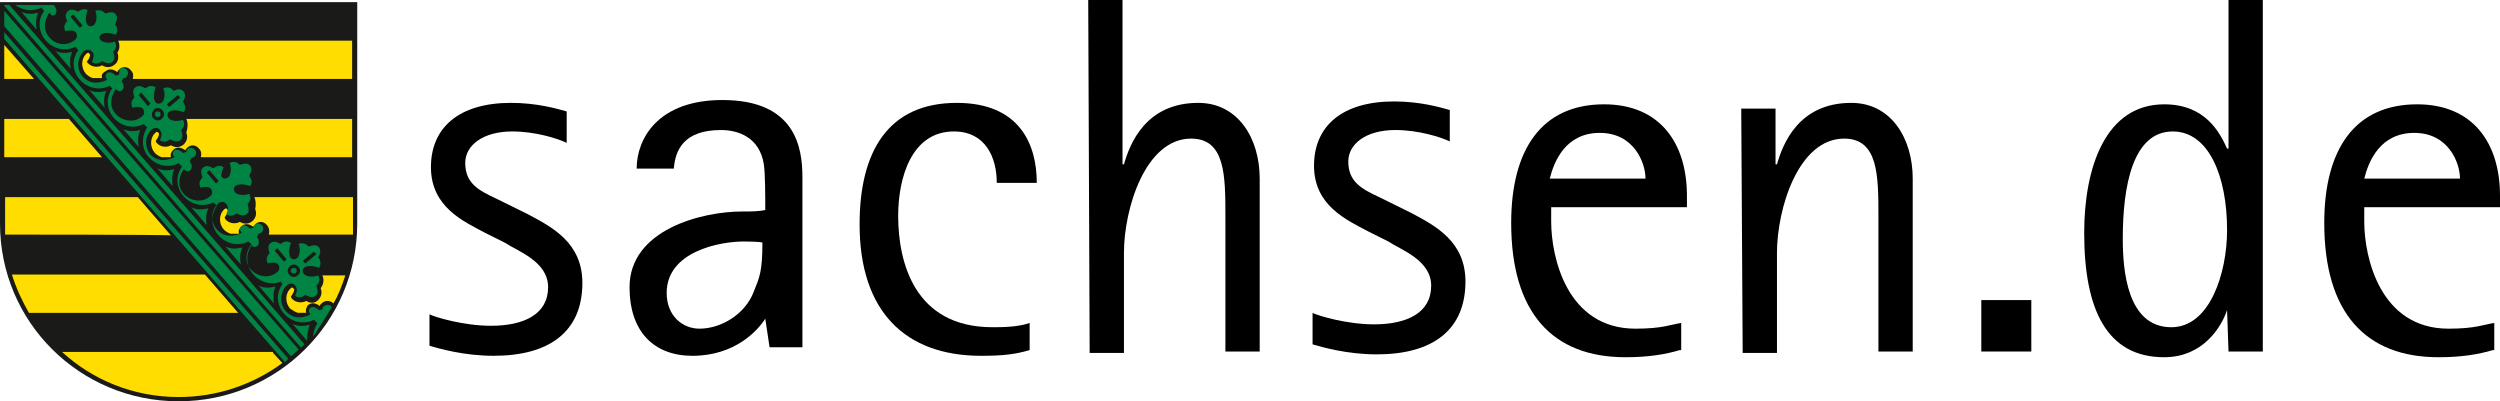 <?xml version="1.0" encoding="UTF-8"?>
<svg id="Logo" xmlns="http://www.w3.org/2000/svg" viewBox="0 0 1919.52 308.11">
    <g>
        <path d="M405.47,164.57c18.65,9.87,41.69,21.94,41.69,52.66,0,37.3-25.23,55.95-68.02,55.95-23.04,0-41.69-5.49-49.37-7.68v-24.14c4.39,2.19,26.33,8.78,47.18,8.78,25.23,0,43.89-8.78,43.89-29.62,0-19.75-23.04-27.43-32.91-34.01l-15.36-7.68c-16.46-8.78-41.69-19.75-41.69-50.47s21.94-49.37,61.44-49.37c19.75,0,35.11,4.39,42.79,6.58v24.14c-6.58-3.29-24.14-8.78-41.69-8.78-23.04,0-36.21,10.97-36.21,24.14,0,15.36,9.68,20.91,23.94,27.49l24.33,12.01Z" style="fill: #000; stroke-width: 0px;"/>
        <path d="M587.59,244.66h0c-5.49,8.78-23.04,28.53-55.95,28.53-29.62,0-48.27-18.65-48.27-52.66,0-43.89,54.86-58.15,86.67-58.15,6.58,0,12.07,0,17.55-1.1,0-8.78,0-28.53-1.1-35.11-3.29-20.85-19.75-26.33-32.91-26.33-28.53,0-35.11,15.36-36.21,29.62h-28.53c0-23.04,16.46-52.66,65.83-52.66,55.95,0,61.44,36.21,61.44,59.25v130.56h-25.23l-3.29-21.94h0ZM571.13,185.42c-18.65,0-59.25,7.68-59.25,39.5,0,17.55,12.07,27.43,25.23,27.43,16.46,0,35.11-10.97,41.69-28.53,4.39-10.97,6.58-15.36,6.58-37.3,1.1-1.1-14.26-1.1-14.26-1.1Z" style="fill: #000; stroke-width: 0px;"/>
        <path d="M790.56,268.8c-10.97,3.29-20.85,4.39-37.3,4.39-58.15,0-93.26-34.01-93.26-100.94,0-55.95,21.94-93.26,74.61-93.26,48.27,0,61.44,31.82,61.44,61.44h-30.72c0-19.75-8.78-39.5-32.91-39.5-32.91,0-42.79,36.21-42.79,64.73,0,35.11,12.07,85.58,72.41,85.58,6.58,0,19.75,0,28.53-3.29v20.85h0Z" style="fill: #000; stroke-width: 0px;"/>
        <path d="M835.55,0h26.33v126.17h1.1c4.39-15.36,16.46-47.18,57.05-47.18,30.72,0,47.18,27.43,47.18,58.15v132.75h-26.33v-103.13c0-31.82,0-60.34-26.33-60.34-35.11,0-51.57,53.76-51.57,87.77v76.8h-26.33l-1.1-270.99h0Z" style="fill: #000; stroke-width: 0px;"/>
        <path d="M1289.76,268.8c-10.97,3.29-24.14,5.49-41.69,5.49-55.95,0-87.77-34.01-87.77-103.13,0-55.95,23.04-91.06,71.31-91.06,42.79,0,63.63,29.62,63.63,70.22v8.78h-104.23v10.97c0,27.43,12.07,82.29,64.73,82.29,20.85,0,27.43-3.29,35.11-4.39v20.85h-1.1ZM1263.43,137.14c0-12.07-8.78-35.11-35.11-35.11s-35.11,21.94-38.4,35.11h73.51Z" style="fill: #000; stroke-width: 0px;"/>
        <path d="M1336.94,83.38h26.33v42.79h1.1c4.39-15.36,16.46-47.18,57.05-47.18,30.72,0,47.18,27.43,47.18,58.15v132.75h-26.33v-103.13c0-31.82,0-60.34-26.33-60.34-35.11,0-51.57,53.76-51.57,87.77v76.8h-26.33l-1.1-187.61h0Z" style="fill: #000; stroke-width: 0px;"/>
        <path d="M1521.26,230.4h38.4v39.5h-38.4v-39.5Z" style="fill: #000; stroke-width: 0px;"/>
        <path d="M1709.97,238.08h0c-4.39,13.17-18.65,36.21-48.27,36.21-43.89,0-61.44-36.21-61.44-95.45,0-50.47,16.46-98.74,61.44-98.74,31.82,0,42.79,21.94,48.27,34.01h1.1V0h26.33v269.9h-26.33l-1.1-31.82h0ZM1667.18,251.25c29.62,0,42.79-41.69,42.79-74.61,0-41.69-14.26-75.7-41.69-75.7-30.72,0-38.4,41.69-38.4,82.29,0,24.14,3.29,68.02,37.3,68.02Z" style="fill: #000; stroke-width: 0px;"/>
        <path d="M1914.04,268.8c-10.97,3.29-24.14,5.49-41.69,5.49-55.95,0-87.77-34.01-87.77-103.13,0-55.95,23.04-91.06,71.31-91.06,42.79,0,63.63,29.62,63.63,70.22v8.78h-104.23v10.97c0,27.43,12.07,82.29,64.73,82.29,20.85,0,27.43-3.29,35.11-4.39v20.85h-1.1ZM1888.8,137.14c0-12.07-8.78-35.11-35.11-35.11s-35.11,21.94-38.4,35.11h73.51Z" style="fill: #000; stroke-width: 0px;"/>
        <path d="M1083.5,163.47c18.65,9.87,41.69,21.94,41.69,52.66,0,37.3-25.23,55.95-68.02,55.95-23.04,0-41.69-5.49-49.37-7.68v-24.14c4.39,2.19,26.33,8.78,47.18,8.78,25.23,0,43.89-8.78,43.89-29.62,0-19.75-23.04-27.43-32.91-34.01l-15.36-7.68c-16.46-8.78-41.69-19.75-41.69-50.47s21.94-49.37,61.44-49.37c19.75,0,35.11,4.39,42.79,6.58v24.14c-6.58-3.29-24.14-8.78-41.69-8.78-23.04,0-36.21,10.97-36.21,24.14,0,15.36,9.68,20.91,23.94,27.49l24.33,12.01Z" style="fill: #000; stroke-width: 0px;"/>
    </g>
    <g>
        <path d="M137.14,308.11C61.39,308.11,0,247.38,0,171.62V1.64h274.29v169.98c0,75.76-61.39,136.49-137.14,136.49" style="fill: #1a1a18; stroke-width: 0px;"/>
        <path d="M90.78,31.22h179.59v29.39H101.88c.65-1.96.65-4.57-1.31-6.53-2.61-3.27-6.53-3.27-9.14-.65-.65.65-1.31,1.31-1.31,1.96-2.61-1.96-5.88-3.27-9.14-.65-2.61,1.31-3.27,3.27-2.61,5.22h-7.18c-1.96-.65-3.92-1.96-5.22-3.27-3.92-4.57-3.92-11.76.65-15.67.65-.65,1.31-.65,1.96,0,0,.65.65.65.65,1.31-.65,2.61-1.31,3.27-2.61,5.22l.65.65c2.61,3.27,7.84,3.92,11.1,1.96,3.27,1.96,6.53,1.96,9.8-.65,2.61-1.96,3.27-5.88,1.96-9.14,1.96-2.61,1.96-5.88.65-9.14M143.02,91.3h127.35v29.39h-116.24c.65-1.96.65-4.57-1.31-6.53-2.61-3.27-6.53-3.27-9.14-.65-.65.65-1.31,1.31-1.31,1.96-2.61-1.96-5.88-3.27-9.14-.65-1.96,1.96-2.61,3.92-1.96,5.88h-7.18c-1.96-.65-3.92-1.96-5.22-3.27-3.92-4.57-3.92-11.76.65-15.67.65-.65,1.31-.65,1.96,0,0,0,.65.65.65,1.31-.65,2.61-1.31,3.27-2.61,5.22l.65,1.31c2.61,3.27,7.84,3.92,11.1,1.96,3.27,1.96,6.53,1.96,9.8-.65,2.61-2.61,3.27-5.88,1.96-9.14,1.31-3.92,1.31-7.84,0-10.45M195.27,151.38h75.76v28.73h-64.65c.65-1.96.65-4.57-1.31-7.18-2.61-3.27-6.53-3.27-9.14-.65-.65.65-1.31,1.31-1.31,1.96-2.61-1.96-5.88-3.27-9.14-.65-1.96,1.96-2.61,3.92-1.96,5.88h-6.53c-1.96-.65-3.92-1.96-5.22-3.27-3.92-4.57-3.92-11.76.65-15.67.65-.65,1.31-.65,1.96,0,0,0,.65.65.65,1.31-.65,2.61-1.31,3.27-2.61,5.22l.65,1.31c2.61,3.27,7.84,3.92,11.1,1.96,3.27,1.96,6.53,1.96,9.8-.65,2.61-2.61,3.27-5.88,1.96-9.14.65-2.61.65-6.53-.65-9.14M247.51,211.46h17.63c-2.61,7.84-5.22,15.02-9.14,21.55-2.61-2.61-6.53-2.61-9.14,0-.65.65-1.31,1.31-1.31,1.96-2.61-1.96-5.88-3.27-9.14-.65-1.31,1.96-1.96,3.92-1.31,5.88h-6.53c-1.96-.65-3.92-1.96-5.88-3.27-3.92-4.57-3.92-11.76.65-15.67.65-.65,1.31-.65,1.96,0,0,.65.65.65.65,1.31-.65,2.61-1.31,3.27-2.61,5.22l.65,1.31c2.61,3.27,7.84,3.92,11.1,1.96,3.27,1.96,6.53,1.96,9.14-.65,2.61-2.61,3.27-5.88,1.96-9.14,2.61-3.27,2.61-7.18,1.31-9.8M3.27,60.6v-26.12l22.86,26.12H3.27ZM3.27,120.69v-29.39h49.63l25.47,29.39H3.27ZM3.92,180.11v-28.73h101.88l25.47,29.39c-.65-.65-127.35-.65-127.35-.65ZM209.63,270.89l7.18,7.84c-22.2,16.33-49.63,26.12-79.67,26.12-34.61,0-65.96-13.06-89.47-34.61h161.96v.65ZM22.2,240.2c-5.22-9.14-9.8-18.94-13.06-29.39h148.24l25.47,29.39H22.2Z" style="fill: #fd0; stroke-width: 0px;"/>
        <path d="M106.45,112.85c-.65-4.57-.65-9.14,1.31-13.06-4.57,1.31-9.14,1.31-13.06-.65l11.76,13.71ZM54.2,52.77c-.65-4.57-.65-9.14,1.31-13.06-4.57,1.31-9.14,1.31-13.06-.65l11.76,13.71ZM80.33,82.81c-.65-4.57-.65-9.14,1.31-13.06-4.57,1.31-9.14,1.31-13.06-.65l11.76,13.71ZM132.57,142.89c-.65-4.57-.65-9.14,1.31-13.06-4.57,1.31-9.14,1.31-13.06-.65l11.76,13.71ZM158.69,172.93c-.65-4.57-.65-9.14,1.31-13.06-4.57,1.31-9.14,1.31-13.06-.65l11.76,13.71ZM184.82,202.97c-.65-4.57-.65-9.14,1.31-13.06-4.57,1.31-9.14,1.31-13.06-.65l11.76,13.71ZM210.29,233.01c-.65-4.57-.65-9.14,1.31-13.06-4.57,1.31-9.14,1.31-13.06-.65l11.76,13.71ZM235.76,261.75h0c0-4.57.65-8.49,1.96-12.41-4.57,1.31-9.14,1.31-13.06-.65l11.1,13.06h0ZM28.08,22.73c-.65-4.57-.65-9.14,1.31-13.06-4.57,1.31-9.14,1.31-13.06-.65l11.76,13.71ZM221.39,275.46L3.27,24.69v5.22l215.51,248.16c1.31-1.31,1.96-1.96,2.61-2.61M3.27,20.11l220.08,253.39c1.96-1.31,3.92-3.27,5.88-5.22L3.27,8.36v11.76ZM163.27,182.73L7.18,3.79h-3.92v.65l227.92,262.53,2.61-2.61-70.53-81.63ZM254.69,235.62h0c-1.31-1.96-3.92-1.96-5.88-.65-.65.65-1.31,1.31-1.31,2.61l-2.61.65c-1.96-1.96-4.57-3.27-6.53-1.96-1.96,1.96-1.31,3.27,0,5.22-6.53,3.27-13.71,3.27-18.94-2.61-5.22-5.88-4.57-15.02,1.31-20.24,1.96-1.31,4.57-1.31,5.88.65.65.65,1.31,1.96,1.31,3.27s-.65,3.27-1.31,4.57c2.61,1.96,5.22,1.31,7.84-.65,2.61,1.31,5.22,2.61,7.84.65,2.61-1.96,1.31-5.22.65-7.84,1.96-1.96,3.27-4.57,1.31-7.84-3.27,1.31-7.84,1.31-10.45-.65-1.96-1.96-1.96-4.57.65-5.88,2.61-1.31,7.18-.65,10.45.65,1.96-2.61,1.31-5.88-.65-7.84,1.31-2.61,2.61-5.22.65-7.84-1.96-2.61-5.22-1.31-7.84-.65-1.96-1.96-4.57-3.27-7.84-1.96,1.31,3.27,1.31,7.84-.65,10.45-1.96,1.96-4.57,1.96-5.88-.65s-.65-7.18.65-10.45c-2.61-1.96-5.22-1.31-7.84.65-2.61-1.31-5.22-2.61-7.84-.65-2.61,1.96-1.31,5.22-.65,7.84-1.96,1.96-3.27,4.57-1.31,7.84,1.31-.65,3.27-.65,4.57-.65s2.61.65,3.27,1.31c1.31,1.96,1.31,4.57-.65,5.88-5.88,5.22-15.02,3.92-20.24-1.96-5.22-5.88-3.92-13.06,0-18.94,1.31,1.31,2.61,2.61,5.22.65,1.31-1.31,1.31-4.57-.65-6.53l1.31-2.61c.65,0,1.96-.65,2.61-1.31,1.31-1.31,1.31-3.92,0-5.22-1.31-1.31-3.92-1.96-5.22-.65-.65.65-1.31,1.31-1.31,2.61l-2.61.65c-1.96-1.96-4.57-3.27-6.53-1.96-1.96,1.96-1.31,3.27,0,5.22-6.53,3.27-13.71,3.27-18.94-2.61-5.22-5.88-4.57-15.02,1.31-20.24,1.96-1.31,4.57-1.31,5.88.65.65.65,1.31,1.96,1.31,3.27s-.65,3.27-1.31,4.57c2.61,1.96,5.22,1.31,7.84-.65,2.61,1.31,5.22,2.61,7.84.65,2.61-1.96,1.31-5.22.65-7.84,1.96-1.96,3.27-4.57,1.31-7.84-3.27,1.31-7.84,1.31-10.45-.65-1.96-1.96-1.96-4.57.65-5.88,2.61-1.31,7.18-.65,10.45.65,1.96-2.61,1.31-5.22-.65-7.84,1.31-2.61,2.61-5.22.65-7.84-1.96-2.61-5.22-1.31-7.84-.65-1.96-1.96-4.57-3.27-7.84-1.31,1.31,3.27,1.31,7.84-.65,10.45-1.96,1.96-4.57,1.96-5.88-.65,0,1.31,0-3.27,1.96-6.53-2.61-1.96-5.22-1.31-7.84.65-2.61-1.31-5.22-2.61-7.84-.65-2.61,1.96-1.31,5.22-.65,7.84-1.96,1.96-3.27,4.57-1.31,7.84,1.31-.65,3.27-.65,4.57-.65s2.61.65,3.27,1.31c1.31,1.96,1.31,4.57-.65,5.88-5.88,5.22-15.02,3.92-20.24-1.96-5.22-5.88-3.92-13.06,0-18.94,1.31,1.31,2.61,2.61,5.22.65,1.31-1.31,1.31-4.57-.65-6.53l1.31-2.61c.65,0,1.96-.65,2.61-1.31,1.31-1.31,1.31-3.92,0-5.22-1.31-1.31-3.92-1.96-5.22-.65-.65.65-1.31,1.31-1.31,2.61l-2.61.65c-1.96-1.96-4.57-3.27-6.53-1.96-1.96,1.96-1.31,3.27,0,5.22-6.53,3.27-13.71,3.27-18.94-2.61-3.92-5.22-3.92-14.37,1.96-18.94,1.96-1.31,4.57-1.31,5.88.65.65,1.31,1.31,1.96,1.31,3.27s-.65,3.27-1.31,4.57c2.61,1.96,5.22,1.31,7.84-.65,2.61,1.31,5.22,2.61,7.84.65s1.31-5.22.65-7.84c1.96-1.96,3.27-4.57,1.31-7.84-3.27,1.31-7.84,1.31-10.45-.65-1.96-1.96-1.96-4.57.65-5.88s7.18-.65,10.45.65c1.96-2.61,1.31-5.22-.65-7.84,1.31-2.61,2.61-5.22.65-7.84s-5.22-1.96-7.84-.65c-1.96-2.61-4.57-3.27-7.84-1.96,1.31,3.27,1.31,7.84-.65,10.45-1.96,1.96-4.57,1.96-5.88-.65-1.31-2.61-.65-7.18.65-10.45-2.61-1.96-5.22-1.31-7.84.65-2.61-1.31-5.22-2.61-7.84-.65-2.61,1.96-1.31,5.22-.65,7.84-1.96,1.96-3.27,4.57-1.31,7.84,1.31-.65,3.27-.65,4.57-.65s2.61.65,3.27,1.31c1.31,1.96,1.31,4.57-.65,5.88-5.88,5.22-15.02,3.92-20.24-1.96-5.22-5.88-3.92-13.06,0-18.94,1.96,1.31,2.61,2.61,5.22.65,1.31-1.31,1.31-4.57-.65-6.53l1.31-2.61c.65,0,1.96,0,2.61-1.31,1.31-1.31,1.31-3.92,0-5.22s-3.92-1.96-5.22-.65c-.65,2.61-.65,3.92-.65,4.57l-2.61.65c-1.96-1.96-4.57-3.27-6.53-1.96-1.96,1.96-1.31,3.27,0,5.22-6.53,3.27-13.71,3.27-18.94-2.61-4.57-5.22-4.57-14.37,1.31-19.59,1.96-1.31,4.57-1.31,5.88.65,1.31.65,1.31,1.96,1.31,3.27s-.65,3.27-1.31,4.57c2.61,1.96,5.22,1.31,7.84-.65,2.61,1.31,5.22,2.61,7.84.65,2.61-1.96,1.31-5.22.65-7.84,1.96-1.96,3.27-4.57,1.31-7.84-3.27,1.31-7.84,1.31-10.45-.65-1.96-1.31-1.96-3.92.65-5.22s7.18-.65,10.45.65c1.96-2.61,1.31-5.88-.65-7.84,1.31-2.61,2.61-5.22.65-7.84-1.96-2.61-5.22-1.31-7.84-.65-1.96-1.96-4.57-3.27-7.84-1.96,1.31,3.27,1.31,7.84-.65,10.45-1.96,1.96-4.57,1.96-5.88-.65s-.65-7.18.65-10.45c-1.96-1.31-5.22-.65-7.18,1.31-2.61-1.31-5.22-2.61-7.84-.65-2.61,2.61-1.96,5.22-.65,7.84-1.96,1.96-3.27,4.57-1.31,7.84,1.31-.65,3.27-.65,4.57-.65s2.61.65,3.27,1.31c1.31,1.96,1.31,4.57-.65,5.88-5.88,5.22-15.02,3.92-19.59-1.96-5.22-5.88-3.92-13.06,0-18.94,1.31,1.96,2.61,3.27,4.57,1.31,1.31-1.31,1.31-4.57-1.31-7.18H11.76c5.88,4.57,13.71,5.22,20.24,1.96l.65,1.31,1.31,1.31c-5.22,6.53-4.57,16.33,1.31,22.86s15.02,8.49,22.86,4.57l.65,1.31,1.31,1.31c-5.22,7.18-4.57,16.33,1.31,22.86s15.02,8.49,22.86,4.57l.65.65,1.31,1.31c-5.22,7.18-4.57,16.33,1.31,22.86,5.88,6.53,15.02,8.49,22.86,4.57l1.31,1.31,1.31,1.31c-4.57,7.18-4.57,16.33,1.31,22.86,5.88,6.53,15.02,8.49,22.86,4.57l1.31,1.31,1.31,1.31c-5.22,7.18-4.57,16.33,1.31,22.86,5.88,6.53,15.02,8.49,22.86,4.57l1.31,1.31,1.31,1.31c-5.22,7.18-4.57,16.33,1.31,22.86,5.88,6.53,15.02,8.49,22.86,4.57l1.31,1.31,1.31,1.31c-5.22,7.18-4.57,16.33,1.31,22.86,5.88,6.53,15.02,8.49,22.86,4.57l-1.96,1.31,1.31,1.31c-5.22,7.18-4.57,16.33,1.31,22.86,5.88,6.53,15.02,8.49,22.86,4.57l1.31,1.31,1.31,1.31c-1.96,3.27-3.27,6.53-3.27,10.45,4.57-7.18,9.8-15.02,14.37-22.86M210.94,192.52l1.96-1.96,7.18,8.49-1.96,1.96-7.18-8.49ZM238.37,224.52l1.96-1.96-7.18-8.49-1.96,1.96,7.18,8.49ZM224,206.24c.65-.65,2.61-.65,3.27,0s.65,2.61,0,3.27-2.61.65-3.27,0c-1.31-1.31-.65-2.61,0-3.27M222.69,204.28c1.96-1.96,5.22-1.31,6.53.65,1.96,1.96,1.31,5.22-.65,6.53-1.96,1.96-5.22,1.31-6.53-.65-1.96-1.96-1.31-4.57.65-6.53M190.04,135.05l-1.96-1.96-8.49,7.18,1.96,1.96,8.49-7.18ZM186.12,164.44l1.96-1.96-7.18-8.49-1.96,1.96,7.18,8.49ZM158.69,132.44l1.96-1.96,7.18,8.49-1.96,1.96-7.18-8.49ZM175.02,149.42c.65-.65,1.31-2.61,0-3.27-.65-.65-1.96-1.31-3.27,0-.65.65-1.31,2.61,0,3.27.65.65,1.96,1.31,3.27,0M176.33,151.38c1.96-1.96,1.96-4.57.65-6.53-1.96-1.96-4.57-1.96-6.53-.65-1.96,1.96-1.96,4.57-.65,6.53,1.96,1.96,4.57,2.61,6.53.65M136.49,73.01l1.96,1.96-8.49,7.18-1.96-1.96,8.49-7.18ZM106.45,73.01l1.96-1.96,7.18,8.49-1.96,1.96-7.18-8.49ZM134.53,105.01l1.96-1.96-7.18-8.49-1.96,1.96,7.18,8.49ZM119.51,86.07c.65-.65,2.61-.65,3.27,0s.65,2.61,0,3.27-2.61.65-3.27,0c-.65-.65-.65-2.61,0-3.27M118.2,84.11c1.96-1.96,5.22-1.31,6.53.65,1.96,1.96,1.31,5.22-.65,6.53-1.96,1.96-5.22,1.31-6.53-.65-1.31-1.31-1.31-4.57.65-6.53M86.2,14.89l-1.96-1.96-8.49,7.84,1.96,1.96,8.49-7.84ZM82.29,44.93l1.96-1.96-7.18-8.49-1.96,1.96,7.18,8.49ZM54.2,12.93l1.96-1.96,7.18,8.49-1.96,1.96-7.18-8.49ZM70.53,29.91c1.31-1.31,1.31-2.61,0-3.27-.65-.65-1.96-1.31-3.27,0-.65.65-1.31,1.96,0,3.27.65.65,2.61.65,3.27,0M72.49,31.22c1.96-1.96,1.96-4.57.65-6.53-1.96-1.96-4.57-1.96-6.53-.65-1.96,1.96-1.96,4.57-.65,6.53,1.31,2.61,4.57,2.61,6.53.65M240.98,193.18l1.96,1.96-8.49,7.18-1.96-1.96,8.49-7.18Z" style="fill: #008444; stroke-width: 0px;"/>
    </g>
</svg>
